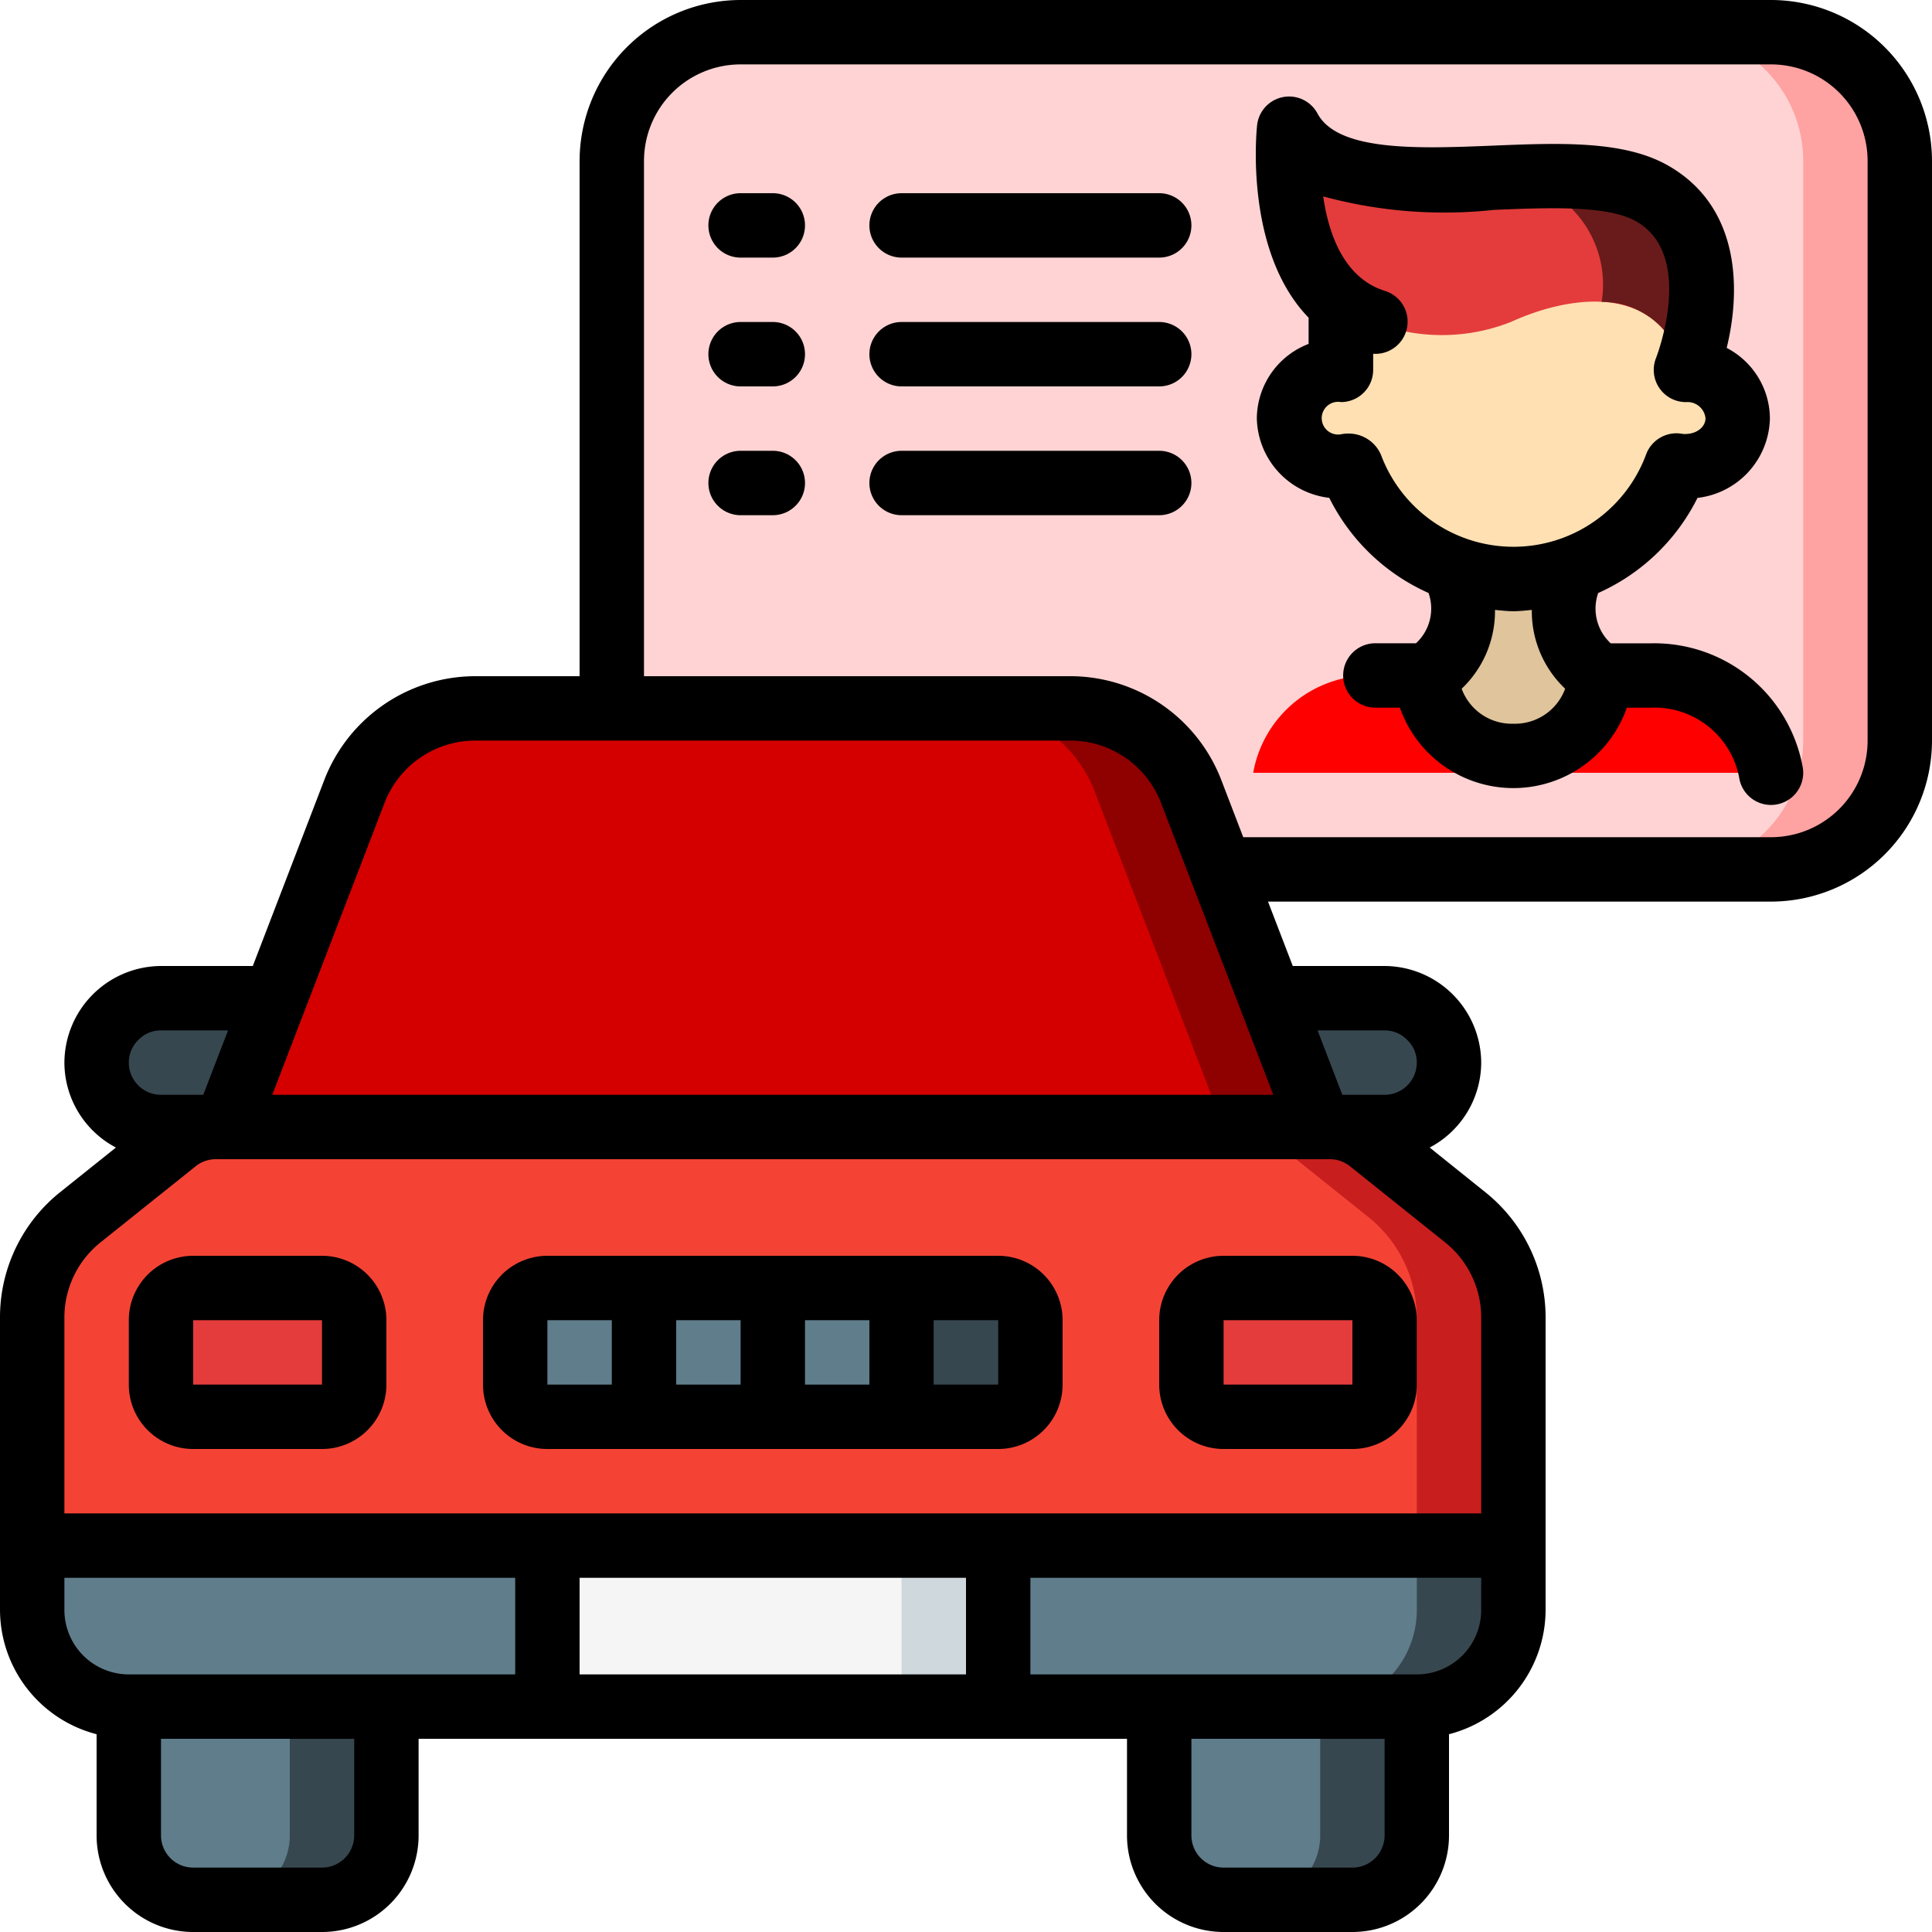 <svg xmlns="http://www.w3.org/2000/svg" version="1.1" xmlns:xlink="http://www.w3.org/1999/xlink" width="512" height="512" x="0" y="0" viewBox="0 0 60 60" style="enable-background:new 0 0 512 512" xml:space="preserve" class=""><g><g fill="none" fill-rule="nonzero"><path fill="#ffd3d3" d="M37.93 27H55a4 4 0 0 0 4-4V5a4 4 0 0 0-4-4H23a4 4 0 0 0-4 4v22z" opacity="1" data-original="#a4c400" class=""></path><path fill="#ffa2a2" d="M55 1h-3a4 4 0 0 1 4 4v18a4 4 0 0 1-4 4h3a4 4 0 0 0 4-4V5a4 4 0 0 0-4-4z" opacity="1" data-original="#90ac00" class=""></path><path fill="#607d8b" d="M4 53h8v4a2 2 0 0 1-2 2H6a2 2 0 0 1-2-2z" opacity="1" data-original="#607d8b" class=""></path><path fill="#37474f" d="M9 53v4a2 2 0 0 1-2 2h3a2 2 0 0 0 2-2v-4z" opacity="1" data-original="#37474f" class=""></path><path fill="#607d8b" d="M36 53h8v4a2 2 0 0 1-2 2h-4a2 2 0 0 1-2-2z" opacity="1" data-original="#607d8b" class=""></path><path fill="#37474f" d="M41 53v4a2 2 0 0 1-2 2h3a2 2 0 0 0 2-2v-4z" opacity="1" data-original="#37474f" class=""></path><path fill="#607d8b" d="M17 48v5H4a3 3 0 0 1-3-3v-2zM47 48v2a3 3 0 0 1-3 3H31v-5z" opacity="1" data-original="#607d8b" class=""></path><path fill="#37474f" d="M44 48v2a3 3 0 0 1-3 3h3a3 3 0 0 0 3-3v-2z" opacity="1" data-original="#37474f" class=""></path><path fill="#f44335" d="M47 40.92V48H1v-7.08a4 4 0 0 1 1.5-3.12l2.95-2.36c.354-.285.795-.44 1.25-.44h34.6c.455 0 .896.155 1.25.44l2.95 2.36a4 4 0 0 1 1.5 3.12z" opacity="1" data-original="#f44335" class=""></path><path fill="#c81e1e" d="m45.5 37.8-2.95-2.36A1.986 1.986 0 0 0 41.3 35h-3c.455 0 .896.155 1.25.44l2.95 2.36a4 4 0 0 1 1.5 3.12V48h3v-7.08a4 4 0 0 0-1.5-3.12z" opacity="1" data-original="#c81e1e" class=""></path><rect width="6" height="4" x="5" y="40" fill="#e43c3c" rx="1" opacity="1" data-original="#ffeb3a" class=""></rect><rect width="16" height="4" x="16" y="40" fill="#607d8b" rx="1" opacity="1" data-original="#607d8b" class=""></rect><path fill="#37474f" d="M31 40h-3a1 1 0 0 1 1 1v2a1 1 0 0 1-1 1h3a1 1 0 0 0 1-1v-2a1 1 0 0 0-1-1z" opacity="1" data-original="#37474f" class=""></path><rect width="6" height="4" x="37" y="40" fill="#e43c3c" rx="1" opacity="1" data-original="#ffeb3a" class=""></rect><path fill="#f5f5f5" d="M17 48h14v5H17z" opacity="1" data-original="#f5f5f5" class=""></path><path fill="#cfd8dc" d="M28 48h3v5h-3z" opacity="1" data-original="#cfd8dc" class=""></path><path fill="#37474f" d="M41 35h2a2.006 2.006 0 0 0 2-2 2.015 2.015 0 0 0-2-2h-3a.994.994 0 0 0-.49.13H8.49A.994.994 0 0 0 8 31H5a2.015 2.015 0 0 0-2 2 2.006 2.006 0 0 0 2 2z" opacity="1" data-original="#37474f" class=""></path><path fill="#d40000" d="M41 35H7l4.01-10.44A4.013 4.013 0 0 1 14.75 22h18.5a4.013 4.013 0 0 1 3.74 2.56z" opacity="1" data-original="#00bcd4" class=""></path><path fill="#8f0000" d="M36.99 24.56A4.013 4.013 0 0 0 33.25 22h-3a4.013 4.013 0 0 1 3.74 2.56L38 35h3z" opacity="1" data-original="#00838f" class=""></path><path fill="#dfc49c" d="M49.6 20.98a2.686 2.686 0 0 1-5.36 0 2.613 2.613 0 0 0 .86-3.31h3.64a2.613 2.613 0 0 0 .86 3.31z" opacity="1" data-original="#dfc49c" class=""></path><path fill="#ff0000" d="M54.919 24h-16a3.663 3.663 0 0 1 3.71-3.02h1.61a2.686 2.686 0 0 0 5.36 0h1.61a3.663 3.663 0 0 1 3.71 3.02z" opacity="1" data-original="#ffdc00" class=""></path><path fill="#ffe0b2" d="M41.561 7.918v3.573a1.5 1.5 0 1 0 .3 2.97 5.391 5.391 0 0 0 10.116 0 1.5 1.5 0 1 0 .3-2.97V7.918z" opacity="1" data-original="#ffe0b2" class=""></path><path fill="#ffe0b2" d="M41.561 7.918v3.573a1.5 1.5 0 1 0 .3 2.97 5.391 5.391 0 0 0 10.116 0 1.5 1.5 0 1 0 .3-2.97V7.918z" opacity="1" data-original="#ffe0b2" class=""></path><path fill="#e43c3c" d="M52.277 11.491S53.885 7.5 51.206 6c-2.364-1.322-8.066.466-10.479-1.153a.5.5 0 0 0-.8.416c.069 1.549.526 4.055 2.7 4.732a5.835 5.835 0 0 0 4.292.005c1.929-.88 4.669-1.207 5.358 1.491z" opacity="1" data-original="#ffeb3a" class=""></path><path fill="#691b1b" d="M51.206 6c-1.117-.624-2.98-.554-4.888-.478A4.78 4.78 0 0 1 48.206 6a3.337 3.337 0 0 1 1.534 3.375c1.246 0 2.314.89 2.537 2.116 0 0 1.608-3.991-1.071-5.491z" opacity="1" data-original="#fdd834" class=""></path><g fill="#000"><path d="M10 39H6a2 2 0 0 0-2 2v2a2 2 0 0 0 2 2h4a2 2 0 0 0 2-2v-2a2 2 0 0 0-2-2zm-4 4v-2h4v2zM31 39H17a2 2 0 0 0-2 2v2a2 2 0 0 0 2 2h14a2 2 0 0 0 2-2v-2a2 2 0 0 0-2-2zm-6 2h2v2h-2zm-2 2h-2v-2h2zm-6-2h2v2h-2zm12 2v-2h2v2zM36 41v2a2 2 0 0 0 2 2h4a2 2 0 0 0 2-2v-2a2 2 0 0 0-2-2h-4a2 2 0 0 0-2 2zm6 2h-4v-2h4z" fill="#000000" opacity="1" data-original="#000000" class=""></path><path d="M55 0H23a5.006 5.006 0 0 0-5 5v16h-3.253a5.031 5.031 0 0 0-4.667 3.2L7.851 30H5a3.015 3.015 0 0 0-3 3 2.991 2.991 0 0 0 1.6 2.638l-1.725 1.38A4.974 4.974 0 0 0 0 40.922V50a4 4 0 0 0 3 3.858V57a3 3 0 0 0 3 3h4a3 3 0 0 0 3-3v-3h22v3a3 3 0 0 0 3 3h4a3 3 0 0 0 3-3v-3.142A4 4 0 0 0 48 50v-9.078a4.978 4.978 0 0 0-1.876-3.9L44.4 35.638A2.991 2.991 0 0 0 46 33a3.015 3.015 0 0 0-3-3h-2.852l-.769-2H55a5.006 5.006 0 0 0 5-5V5a5.006 5.006 0 0 0-5-5zM11.947 24.923a3.019 3.019 0 0 1 2.8-1.923h18.506c1.24.005 2.35.768 2.8 1.923L39.544 34H8.456zm-7.641 7.365A.957.957 0 0 1 5 32h2.082l-.769 2H5a1 1 0 0 1-1-1c0-.27.11-.527.306-.712zM2 50v-1h14v3H4a2 2 0 0 1-2-2zm9 7a1 1 0 0 1-1 1H6a1 1 0 0 1-1-1v-3h6zm7-5v-3h12v3zm25 5a1 1 0 0 1-1 1h-4a1 1 0 0 1-1-1v-3h6zm3-7a2 2 0 0 1-2 2H32v-3h14zm0-9.078V47H2v-6.078a2.986 2.986 0 0 1 1.126-2.342l2.951-2.361A1 1 0 0 1 6.7 36h34.6a1 1 0 0 1 .625.219l2.951 2.361A2.983 2.983 0 0 1 46 40.922zM43 32c.27 0 .527.11.712.306.187.182.29.433.288.694a1 1 0 0 1-1 1h-1.313l-.769-2zm15-9a3 3 0 0 1-3 3H38.61l-.691-1.8a5.029 5.029 0 0 0-4.666-3.2H20V5a3 3 0 0 1 3-3h32a3 3 0 0 1 3 3z" fill="#000000" opacity="1" data-original="#000000" class=""></path><path d="M51.287 19.979h-1.264a1.466 1.466 0 0 1-.39-1.562 6.323 6.323 0 0 0 3.084-2.954 2.54 2.54 0 0 0 2.249-2.474 2.486 2.486 0 0 0-1.342-2.184c.455-1.86.4-4.422-1.849-5.68-1.373-.767-3.358-.688-5.459-.6-2.231.089-4.764.191-5.4-1a1 1 0 0 0-1.876.367c-.021.192-.39 3.926 1.6 5.974v.814a2.5 2.5 0 0 0-1.608 2.307 2.54 2.54 0 0 0 2.25 2.474 6.31 6.31 0 0 0 3.083 2.955c.193.552.04 1.165-.39 1.561h-1.262a1 1 0 0 0 0 2h.761a3.737 3.737 0 0 0 7.051 0h.762a2.675 2.675 0 0 1 2.723 2.164 1 1 0 0 0 1.98-.286 4.683 4.683 0 0 0-4.703-3.876zm-8.4-5.856a1.093 1.093 0 0 0-1.029-.658c-.072 0-.143.007-.213.022a.508.508 0 1 1 0-1 1 1 0 0 0 1-1v-.5a1 1 0 0 0 .368-1.952c-1.266-.394-1.748-1.746-1.92-2.936 1.727.47 3.527.612 5.306.419 1.73-.071 3.523-.142 4.4.349 1.874 1.048.643 4.218.632 4.248a1 1 0 0 0 .927 1.373.562.562 0 0 1 .608.5c0 .274-.282.514-.7.489-.49-.1-.978.174-1.148.644a4.392 4.392 0 0 1-8.232 0zM47 22.476a1.659 1.659 0 0 1-1.607-1.087 3.317 3.317 0 0 0 1.035-2.447c.19.017.379.04.572.04s.382-.023.572-.04a3.314 3.314 0 0 0 1.035 2.447A1.66 1.66 0 0 1 47 22.476zM24 6h-1a1 1 0 0 0 0 2h1a1 1 0 0 0 0-2zM36 6h-8a1 1 0 0 0 0 2h8a1 1 0 0 0 0-2zM24 10h-1a1 1 0 0 0 0 2h1a1 1 0 0 0 0-2zM36 10h-8a1 1 0 0 0 0 2h8a1 1 0 0 0 0-2zM24 14h-1a1 1 0 0 0 0 2h1a1 1 0 0 0 0-2zM36 14h-8a1 1 0 0 0 0 2h8a1 1 0 0 0 0-2z" fill="#000000" opacity="1" data-original="#000000" class=""></path></g></g></g></svg>